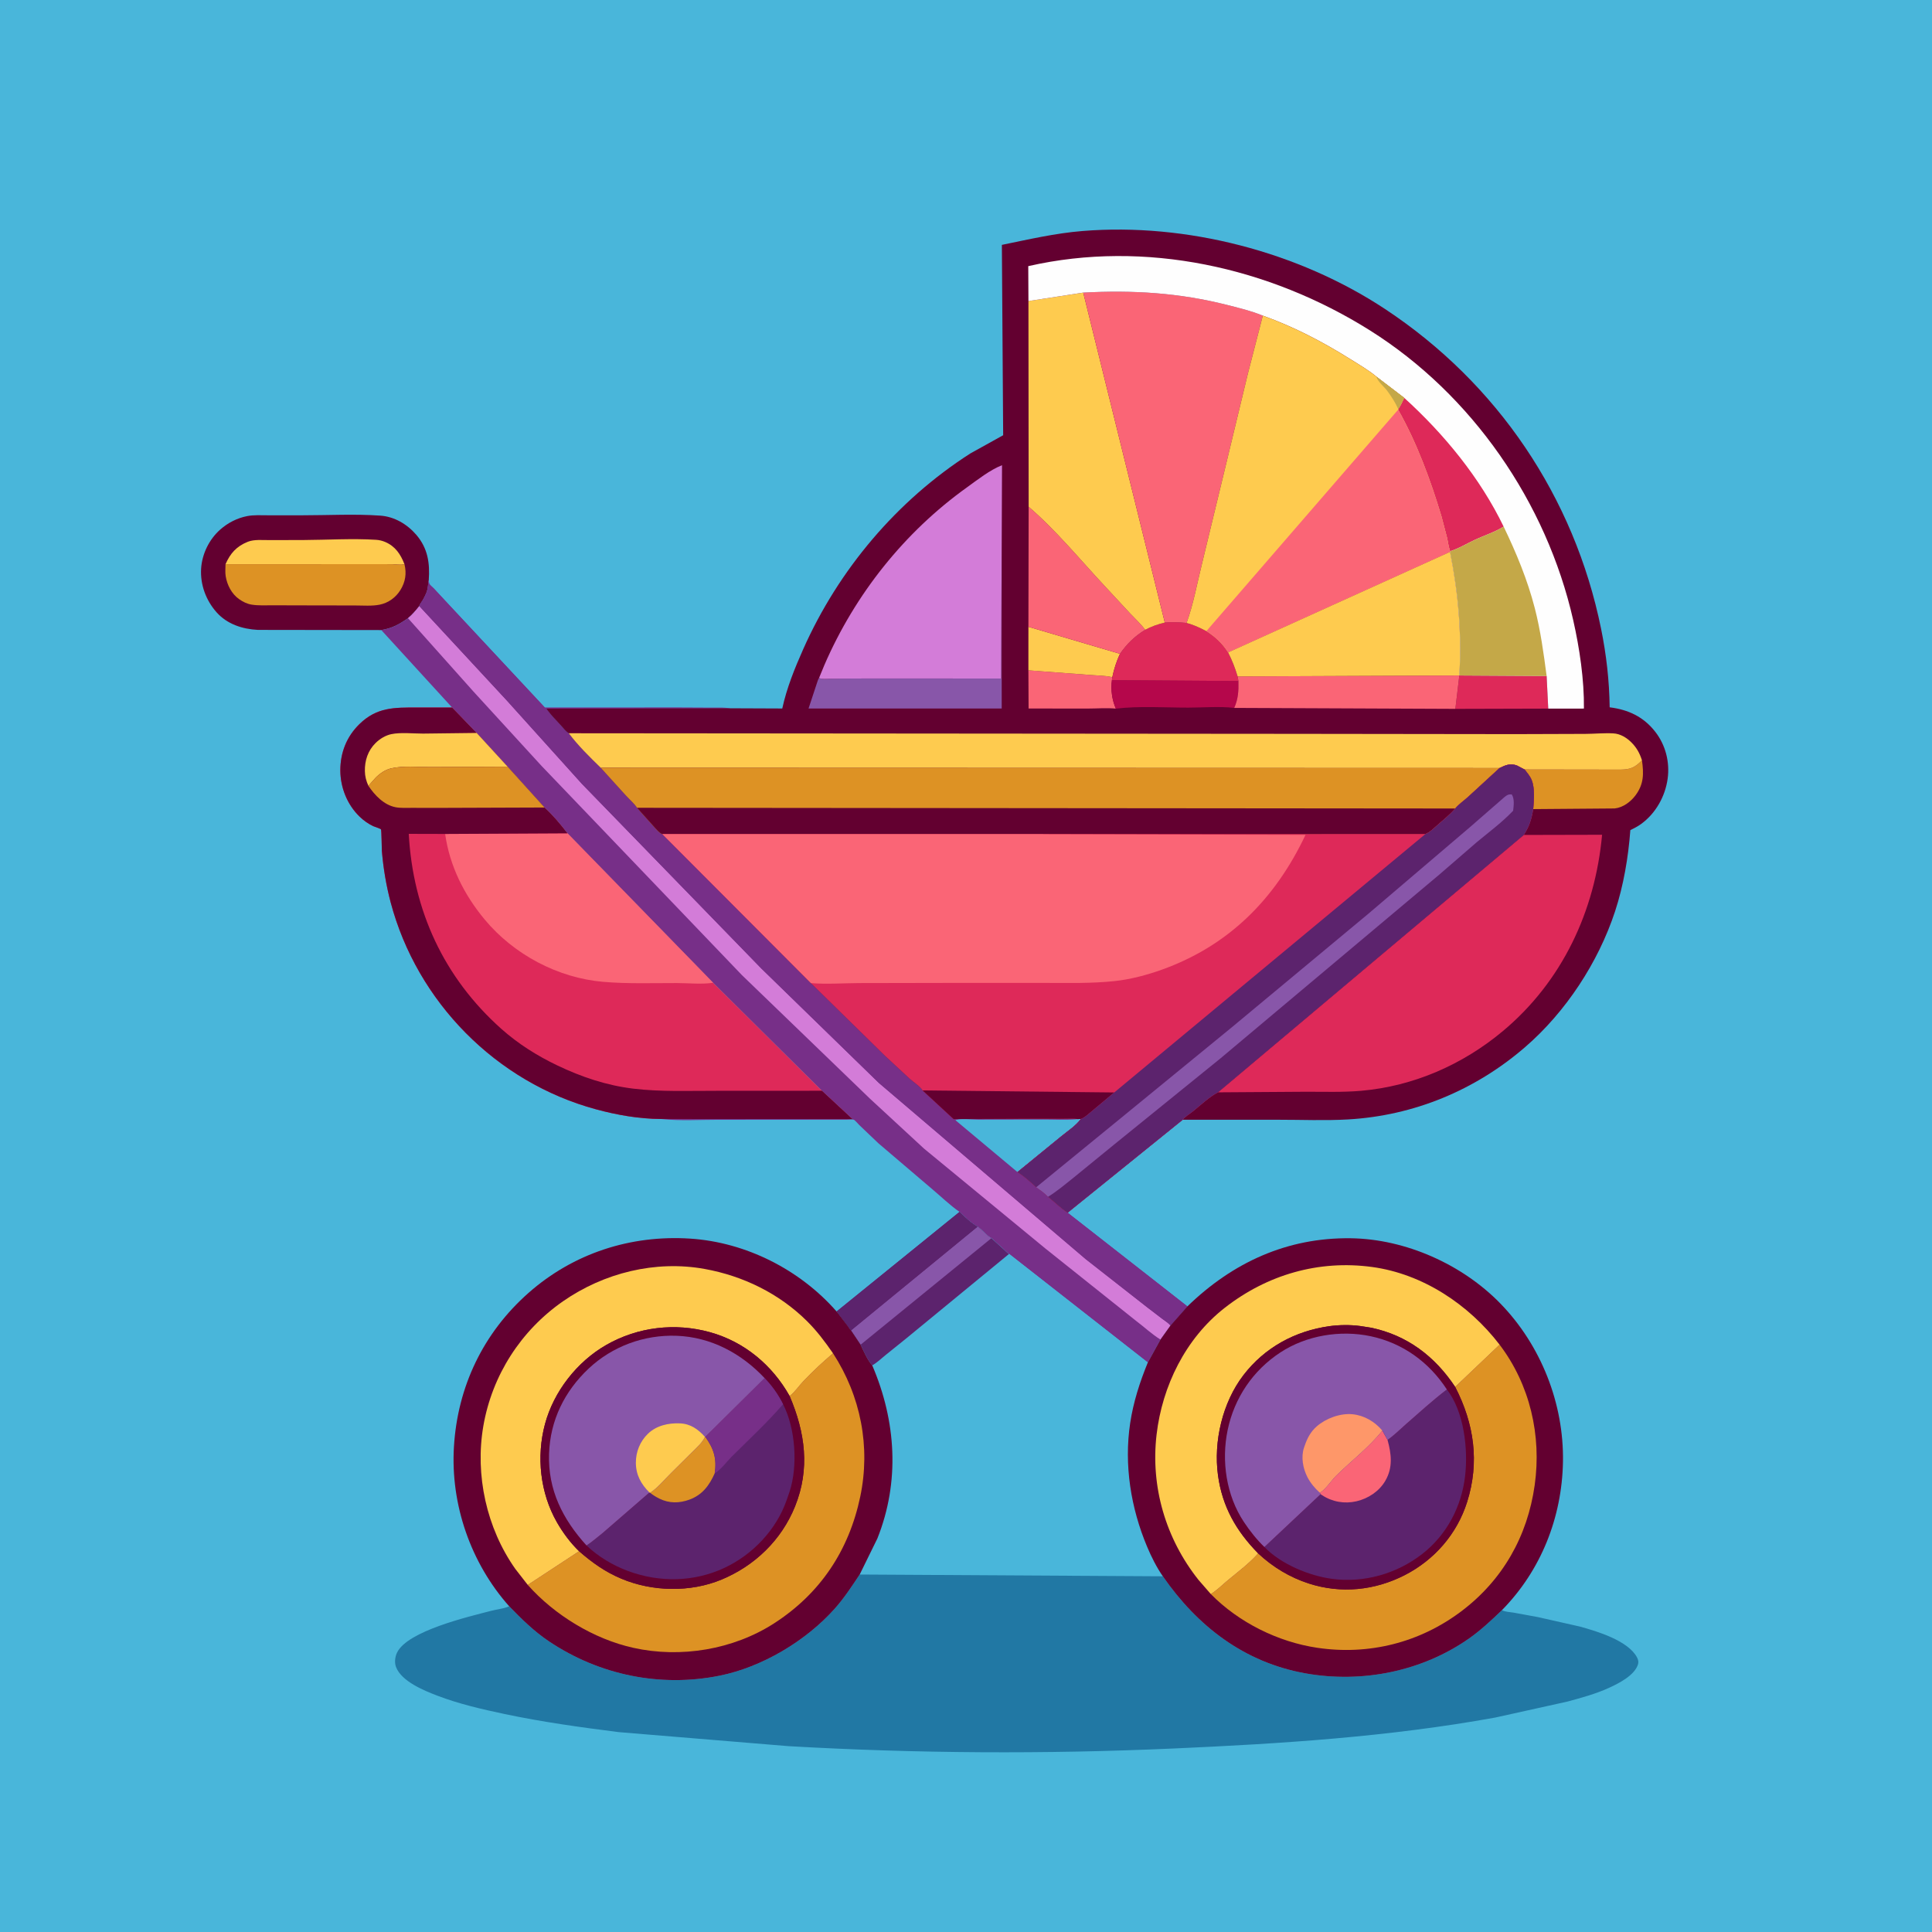 <svg version="1.1" xmlns="http://www.w3.org/2000/svg" style="display: block;" viewBox="0 0 2048 2048" width="1024" height="1024">
<path transform="translate(0,0)" fill="rgb(73,182,218)" d="M -0 -0 L 2048 0 L 2048 2048 L -0 2048 L -0 -0 z"/>
<path transform="translate(0,0)" fill="rgb(99,0,48)" d="M 404.191 667.899 L 273.327 667.714 C 256.889 666.868 240.69 661.626 229.5 648.979 C 218.318 636.341 212.171 619.75 213.195 602.82 C 214.137 587.233 221.733 571.707 233.438 561.378 C 241.568 554.203 251.326 549.183 262.002 547.087 C 269.04 545.706 276.882 546.218 284.052 546.223 L 320.532 546.228 C 347.739 546.237 376.1 544.662 403.172 546.593 C 418.156 547.662 431.633 555.674 441.263 566.896 C 453.582 581.25 455.799 596.971 454.499 615.207 L 454.211 616.564 C 453.931 618.041 453.849 619.195 453.755 620.657 C 453.385 626.427 450.873 631.522 447.989 636.433 C 446.966 638.177 444.901 640.645 444.498 642.477 C 440.725 647.122 437.153 651.511 432.505 655.325 C 422.901 661.969 415.944 665.94 404.191 667.899 z"/>
<path transform="translate(0,0)" fill="rgb(254,203,79)" d="M 239.046 598.097 C 244.132 586.561 250.655 579.111 262.722 574.288 C 269.378 571.628 278.355 572.56 285.426 572.53 L 321.748 572.448 C 347.052 572.311 373.347 570.626 398.549 572.2 C 401.818 572.404 405.113 573.158 408.131 574.432 C 419.04 579.038 424.623 587.5 428.753 598.083 C 424.234 599.221 419.75 598.112 415.146 598.049 L 386.829 598.018 L 239.046 598.097 z"/>
<path transform="translate(0,0)" fill="rgb(221,146,36)" d="M 428.753 598.083 C 431.14 607.953 429.816 616.773 424.457 625.453 C 419.562 633.384 411.684 639.118 402.5 640.97 C 394.213 642.641 384.79 641.82 376.333 641.822 L 327.873 641.74 L 289.11 641.643 C 281.845 641.612 274.071 642.098 266.903 640.956 C 261.851 640.151 257.664 638.049 253.5 635.143 C 245.584 629.621 240.71 620.12 239.218 610.682 C 238.568 606.567 239.033 602.244 239.046 598.097 L 386.829 598.018 L 415.146 598.049 C 419.75 598.112 424.234 599.221 428.753 598.083 z"/>
<path transform="translate(0,0)" fill="rgb(119,47,136)" d="M 444.498 642.477 C 444.901 640.645 446.966 638.177 447.989 636.433 C 450.873 631.522 453.385 626.427 453.755 620.657 C 453.849 619.195 453.931 618.041 454.211 616.564 L 454.499 615.207 C 454.71 616.453 454.589 617.804 455.132 618.945 C 455.73 620.2 458.754 622.637 459.82 623.746 L 471.789 636.627 L 577.653 750.135 L 719.517 750.071 L 755.632 750.246 C 761.651 750.326 768.305 749.903 774.242 750.805 L 579.205 751.206 C 583.567 757.592 589.259 763.207 594.489 768.894 C 596.994 771.617 599.761 775.433 602.93 777.273 C 612.419 790.017 625.393 802.824 636.82 813.865 L 663.565 843.363 C 667.113 847.259 672.552 851.886 675.28 856.294 L 693.878 877.048 C 696.17 879.441 698.93 883.017 702.081 884.171 L 859.625 1042.16 L 938.114 1119.17 L 964.415 1143.56 C 968.102 1146.83 975.716 1151.88 977.982 1155.89 L 1010.83 1186.25 L 1101.72 1185.86 L 1128.09 1185.85 C 1132.74 1185.85 1137.85 1185.42 1142.42 1186.28 L 1145.76 1186.14 C 1140.73 1193.25 1131.29 1199.33 1124.51 1204.95 L 1078.57 1242.46 C 1085.86 1247.11 1092.06 1252.73 1098.4 1258.56 C 1102.88 1261.7 1107.19 1264.65 1110.94 1268.67 C 1117.73 1274.06 1124.49 1280.9 1131.73 1285.51 L 1258.69 1384.82 L 1240.77 1405.13 L 1230.17 1419.98 L 1216.73 1444.34 L 1069.66 1329.18 C 1067.88 1328.41 1065.53 1325.7 1063.97 1324.31 L 1050.91 1312.54 C 1045.77 1309.78 1041.38 1303.71 1036.2 1300.35 C 1028.96 1296.17 1023.05 1290.5 1017.15 1284.66 C 1006.94 1277.57 997.373 1268.23 987.814 1260.22 L 931.113 1211.9 L 911.021 1192.73 C 909.867 1191.62 906.343 1187.4 905.016 1186.93 C 903.639 1186.44 899.639 1186.95 897.924 1186.95 L 875.015 1186.97 L 761.381 1187 C 741.856 1186.99 721.356 1188.3 701.983 1186.3 L 700.762 1186.16 L 903.67 1186.25 L 871.328 1156.24 L 755.945 1041.78 L 601.567 883.344 C 594.094 873.747 586.219 864.191 577.204 855.997 L 538.099 812.716 L 505.28 776.946 L 479.27 750.023 L 404.191 667.899 C 415.944 665.94 422.901 661.969 432.505 655.325 C 437.153 651.511 440.725 647.122 444.498 642.477 z"/>
<path transform="translate(0,0)" fill="rgb(211,124,216)" d="M 444.498 642.477 L 537.368 742.687 L 616.914 831.005 L 806.981 1026.6 L 931.576 1147.92 L 1150.97 1334.8 L 1216.44 1386.09 L 1232.28 1398.22 C 1235.08 1400.32 1238.59 1402.38 1240.77 1405.13 L 1230.17 1419.98 C 1221.16 1414.47 1212.77 1406.54 1204.24 1400.14 L 1108.17 1323.5 L 979.5 1217.57 L 922.191 1164.63 L 786.5 1033.69 L 574.037 811.868 L 501.882 733.061 L 432.505 655.325 C 437.153 651.511 440.725 647.122 444.498 642.477 z"/>
<path transform="translate(0,0)" fill="rgb(119,47,136)" d="M 444.498 642.477 C 444.901 640.645 446.966 638.177 447.989 636.433 C 450.873 631.522 453.385 626.427 453.755 620.657 C 453.849 619.195 453.931 618.041 454.211 616.564 L 454.499 615.207 C 454.71 616.453 454.589 617.804 455.132 618.945 C 455.73 620.2 458.754 622.637 459.82 623.746 L 471.789 636.627 L 577.653 750.135 L 719.517 750.071 L 755.632 750.246 C 761.651 750.326 768.305 749.903 774.242 750.805 L 579.205 751.206 C 583.567 757.592 589.259 763.207 594.489 768.894 C 596.994 771.617 599.761 775.433 602.93 777.273 C 612.419 790.017 625.393 802.824 636.82 813.865 L 663.565 843.363 C 667.113 847.259 672.552 851.886 675.28 856.294 L 693.878 877.048 C 696.17 879.441 698.93 883.017 702.081 884.171 L 859.625 1042.16 L 938.114 1119.17 L 964.415 1143.56 C 968.102 1146.83 975.716 1151.88 977.982 1155.89 L 1010.83 1186.25 L 1101.72 1185.86 L 1128.09 1185.85 C 1132.74 1185.85 1137.85 1185.42 1142.42 1186.28 L 1145.76 1186.14 C 1140.73 1193.25 1131.29 1199.33 1124.51 1204.95 L 1078.57 1242.46 C 1085.86 1247.11 1092.06 1252.73 1098.4 1258.56 C 1102.88 1261.7 1107.19 1264.65 1110.94 1268.67 C 1117.73 1274.06 1124.49 1280.9 1131.73 1285.51 L 1258.69 1384.82 L 1240.77 1405.13 C 1238.59 1402.38 1235.08 1400.32 1232.28 1398.22 L 1216.44 1386.09 L 1150.97 1334.8 L 931.576 1147.92 L 806.981 1026.6 L 616.914 831.005 L 537.368 742.687 L 444.498 642.477 z"/>
<path transform="translate(0,0)" fill="rgb(73,182,218)" d="M 1145.76 1186.14 C 1140.73 1193.25 1131.29 1199.33 1124.51 1204.95 L 1078.57 1242.46 L 1012.77 1187.43 C 1017.4 1185.36 1030.88 1186.87 1036.69 1186.84 L 1106.02 1186.72 C 1117.31 1186.7 1129.16 1187.41 1140.39 1186.47 L 1142.42 1186.28 L 1145.76 1186.14 z"/>
<path transform="translate(0,0)" fill="rgb(73,182,218)" d="M 1017.15 1284.66 C 1023.05 1290.5 1028.96 1296.17 1036.2 1300.35 C 1041.38 1303.71 1045.77 1309.78 1050.91 1312.54 L 1063.97 1324.31 C 1065.53 1325.7 1067.88 1328.41 1069.66 1329.18 L 1216.73 1444.34 C 1208.23 1465.01 1201.37 1486.35 1198.04 1508.5 C 1191.36 1552.87 1198.72 1598.57 1216.04 1639.71 C 1220.56 1650.45 1226.02 1661.36 1232.66 1670.94 L 911.302 1669.06 L 930.016 1630.95 C 954.144 1570.62 949.931 1506.33 924.61 1447.35 C 919.708 1442 915.39 1432.05 912.289 1425.45 L 902.144 1410.26 C 901.398 1409.95 899.074 1406.17 898.43 1405.27 L 886.835 1390.24 L 1017.15 1284.66 z"/>
<path transform="translate(0,0)" fill="rgb(92,35,109)" d="M 1017.15 1284.66 C 1023.05 1290.5 1028.96 1296.17 1036.2 1300.35 C 1041.38 1303.71 1045.77 1309.78 1050.91 1312.54 L 1063.97 1324.31 C 1065.53 1325.7 1067.88 1328.41 1069.66 1329.18 L 960.896 1418.58 L 938.557 1436.57 C 934.106 1440.2 929.602 1444.52 924.61 1447.35 C 919.708 1442 915.39 1432.05 912.289 1425.45 L 902.144 1410.26 C 901.398 1409.95 899.074 1406.17 898.43 1405.27 L 886.835 1390.24 L 1017.15 1284.66 z"/>
<path transform="translate(0,0)" fill="rgb(136,86,169)" d="M 1036.2 1300.35 C 1041.38 1303.71 1045.77 1309.78 1050.91 1312.54 L 912.289 1425.45 L 902.144 1410.26 L 1036.2 1300.35 z"/>
<path transform="translate(0,0)" fill="rgb(92,35,109)" d="M 1017.15 1284.66 C 1023.05 1290.5 1028.96 1296.17 1036.2 1300.35 L 902.144 1410.26 C 901.398 1409.95 899.074 1406.17 898.43 1405.27 L 886.835 1390.24 L 1017.15 1284.66 z"/>
<path transform="translate(0,0)" fill="rgb(222,41,89)" d="M 479.27 750.023 L 505.28 776.946 L 538.099 812.716 L 577.204 855.997 C 586.219 864.191 594.094 873.747 601.567 883.344 L 755.945 1041.78 L 871.328 1156.24 L 903.67 1186.25 L 700.762 1186.16 C 677.428 1186.06 654.143 1181.97 631.68 1175.88 C 526.116 1147.25 442.075 1062.15 414.096 956.449 C 409.36 938.56 406.322 920.263 404.791 901.826 C 404.583 899.323 404.518 879.973 403.827 879.114 C 403.235 878.378 396.803 876.333 395.5 875.708 C 390.242 873.186 385.448 869.772 381.259 865.729 C 368.085 853.014 360.842 834.928 360.783 816.759 C 360.722 797.872 367.398 780.872 381.01 767.585 C 399.469 749.569 418.072 749.954 442 750.013 L 479.27 750.023 z"/>
<path transform="translate(0,0)" fill="rgb(250,101,118)" d="M 601.567 883.344 L 755.945 1041.78 C 743.96 1043.61 729.692 1042.12 717.492 1042.09 C 691.552 1042.05 665.177 1043 639.33 1040.78 C 591.3 1036.65 544.654 1011.82 513.811 974.758 C 492.011 948.565 476.633 918 471.871 884.019 L 601.567 883.344 z"/>
<path transform="translate(0,0)" fill="rgb(99,0,48)" d="M 479.27 750.023 L 505.28 776.946 L 538.099 812.716 L 577.204 855.997 C 586.219 864.191 594.094 873.747 601.567 883.344 L 471.871 884.019 L 433.303 883.92 C 437.714 964.991 470.488 1036.31 531.444 1090.64 C 549.257 1106.51 569.383 1119.18 590.881 1129.44 C 616.484 1141.66 642.737 1150.51 671 1153.97 C 700.582 1157.59 731.303 1156.21 761.082 1156.29 L 871.328 1156.24 L 903.67 1186.25 L 700.762 1186.16 C 677.428 1186.06 654.143 1181.97 631.68 1175.88 C 526.116 1147.25 442.075 1062.15 414.096 956.449 C 409.36 938.56 406.322 920.263 404.791 901.826 C 404.583 899.323 404.518 879.973 403.827 879.114 C 403.235 878.378 396.803 876.333 395.5 875.708 C 390.242 873.186 385.448 869.772 381.259 865.729 C 368.085 853.014 360.842 834.928 360.783 816.759 C 360.722 797.872 367.398 780.872 381.01 767.585 C 399.469 749.569 418.072 749.954 442 750.013 L 479.27 750.023 z"/>
<path transform="translate(0,0)" fill="rgb(254,203,79)" d="M 505.28 776.946 L 538.099 812.716 L 456.575 813.111 C 443.558 813.169 427.043 811.542 414.5 814.51 C 408.401 815.953 402.692 819.898 398.293 824.292 L 390.537 833.028 C 388.189 827.941 386.89 823.034 386.785 817.42 C 386.575 806.168 389.994 795.641 398.163 787.603 C 402.639 783.198 408.63 779.516 414.824 778.224 C 424.868 776.13 438.15 777.648 448.503 777.634 L 505.28 776.946 z"/>
<path transform="translate(0,0)" fill="rgb(221,146,36)" d="M 538.099 812.716 L 577.204 855.997 L 466.716 856.395 L 436.363 856.359 C 430.882 856.321 424.513 856.743 419.174 855.67 C 406.869 853.198 397.237 842.963 390.537 833.028 L 398.293 824.292 C 402.692 819.898 408.401 815.953 414.5 814.51 C 427.043 811.542 443.558 813.169 456.575 813.111 L 538.099 812.716 z"/>
<path transform="translate(0,0)" fill="rgb(33,120,164)" d="M 911.302 1669.06 L 1232.66 1670.94 C 1269.49 1724.06 1319.02 1762.23 1383.79 1773.82 C 1443.74 1784.54 1507.5 1771.85 1557.47 1736.7 C 1570 1727.88 1581.11 1717.39 1592.13 1706.81 C 1595.32 1708.66 1600.84 1708.87 1604.48 1709.46 L 1630.27 1714.19 L 1674.67 1724.21 C 1693.02 1729.25 1725.82 1739.07 1735.28 1756.86 C 1736.71 1759.55 1737.17 1762.06 1736.11 1765 C 1732.05 1776.24 1716.23 1784.29 1705.96 1789.02 C 1691.92 1795.5 1676.56 1799.67 1661.68 1803.71 L 1585.13 1820.66 C 1472.35 1841.15 1357.89 1848.43 1243.56 1853.5 C 1107.53 1859.54 971.939 1858.78 836 1851.01 L 656 1836.13 C 615.298 1830.98 574.939 1825.4 534.773 1816.91 C 510.889 1811.87 486.595 1806.25 463.745 1797.54 C 449.494 1792.11 425.62 1782.36 419.8 1767.12 C 418.001 1762.41 418.73 1756.26 420.915 1751.77 C 432.063 1728.84 496.464 1713.84 520.421 1707.59 C 526.276 1706.06 532.764 1705.42 538.39 1703.31 L 539.799 1702.76 C 553.082 1716.43 566.161 1729.36 582.098 1740.02 C 635.372 1775.65 699.887 1788.95 762.855 1776.29 C 807.79 1767.26 854.294 1739.49 884.777 1705.33 C 894.815 1694.08 902.973 1681.57 911.302 1669.06 z"/>
<path transform="translate(0,0)" fill="rgb(99,0,48)" d="M 1258.69 1384.82 C 1306.7 1338.28 1364.37 1311.7 1431.83 1312.6 C 1489.91 1313.37 1550.1 1340.29 1590.45 1381.77 C 1633.5 1426.02 1657.96 1487.98 1656.81 1549.75 C 1655.71 1608.66 1633.53 1664.72 1592.13 1706.81 C 1581.11 1717.39 1570 1727.88 1557.47 1736.7 C 1507.5 1771.85 1443.74 1784.54 1383.79 1773.82 C 1319.02 1762.23 1269.49 1724.06 1232.66 1670.94 C 1226.02 1661.36 1220.56 1650.45 1216.04 1639.71 C 1198.72 1598.57 1191.36 1552.87 1198.04 1508.5 C 1201.37 1486.35 1208.23 1465.01 1216.73 1444.34 L 1230.17 1419.98 L 1240.77 1405.13 L 1258.69 1384.82 z"/>
<path transform="translate(0,0)" fill="rgb(221,146,36)" d="M 1589.64 1425.43 C 1621.91 1467.95 1634.22 1521.73 1626.84 1574.28 C 1619.23 1628.54 1592.89 1675.02 1549 1708.08 C 1504.89 1741.32 1451.08 1754.83 1396.47 1746.74 C 1354.78 1740.57 1313.14 1719.89 1283.51 1689.77 C 1290 1685.82 1296.06 1679.66 1301.93 1674.81 C 1312.72 1665.9 1324.41 1657.15 1333.71 1646.67 C 1349.09 1661.1 1367.28 1672.1 1387.37 1678.58 C 1421.58 1689.62 1457.21 1686 1489.03 1669.72 C 1520.57 1653.58 1544.52 1626.05 1555.22 1592.14 C 1568.57 1549.86 1562.62 1509.02 1542.55 1470.2 L 1589.64 1425.43 z"/>
<path transform="translate(0,0)" fill="rgb(254,203,79)" d="M 1283.51 1689.77 L 1270.49 1674.8 C 1235.73 1631.08 1219.56 1576.21 1226.01 1520.81 C 1232.01 1469.24 1256.72 1418.85 1298.15 1386.44 C 1343.15 1351.24 1397.82 1335.36 1454.5 1343.06 C 1508.2 1350.35 1557.05 1382.9 1589.64 1425.43 L 1542.55 1470.2 C 1521.1 1437.84 1491.61 1415.3 1453.12 1407.38 L 1441.75 1405.62 C 1431.41 1404.22 1419.3 1404.37 1409 1405.83 C 1372.78 1410.95 1340.59 1428.36 1318.08 1457.73 C 1295.89 1486.67 1286.25 1527.94 1291.12 1563.83 C 1295.65 1597.13 1310.4 1622.94 1333.71 1646.67 C 1324.41 1657.15 1312.72 1665.9 1301.93 1674.81 C 1296.06 1679.66 1290 1685.82 1283.51 1689.77 z"/>
<path transform="translate(0,0)" fill="rgb(99,0,48)" d="M 1333.71 1646.67 C 1310.4 1622.94 1295.65 1597.13 1291.12 1563.83 C 1286.25 1527.94 1295.89 1486.67 1318.08 1457.73 C 1340.59 1428.36 1372.78 1410.95 1409 1405.83 C 1419.3 1404.37 1431.41 1404.22 1441.75 1405.62 L 1453.12 1407.38 C 1491.61 1415.3 1521.1 1437.84 1542.55 1470.2 C 1562.62 1509.02 1568.57 1549.86 1555.22 1592.14 C 1544.52 1626.05 1520.57 1653.58 1489.03 1669.72 C 1457.21 1686 1421.58 1689.62 1387.37 1678.58 C 1367.28 1672.1 1349.09 1661.1 1333.71 1646.67 z"/>
<path transform="translate(0,0)" fill="rgb(92,35,109)" d="M 1533.74 1472.9 C 1551.93 1496.18 1556.45 1536.14 1553.04 1564.85 C 1549.19 1597.32 1533.59 1627.07 1507.54 1647.34 C 1480.71 1668.22 1445.94 1678.15 1412.18 1673.67 C 1387.59 1670.41 1357.77 1658.01 1340.32 1639.9 L 1399.91 1583.89 L 1399.02 1582.29 C 1404.31 1579.82 1411.55 1569.04 1416.16 1564.47 C 1432.35 1548.45 1451.1 1534.34 1465.3 1516.45 L 1470.85 1526.37 C 1477.8 1521.54 1483.91 1515.35 1490.27 1509.78 C 1504.5 1497.32 1518.72 1484.38 1533.74 1472.9 z"/>
<path transform="translate(0,0)" fill="rgb(250,101,118)" d="M 1399.02 1582.29 C 1404.31 1579.82 1411.55 1569.04 1416.16 1564.47 C 1432.35 1548.45 1451.1 1534.34 1465.3 1516.45 L 1470.85 1526.37 C 1474.95 1541.38 1476.7 1555.59 1468.5 1569.7 C 1462.01 1580.86 1450.41 1588.49 1438.01 1591.4 C 1425.51 1594.34 1412.28 1592.12 1401.55 1585.01 L 1399.91 1583.89 L 1399.02 1582.29 z"/>
<path transform="translate(0,0)" fill="rgb(136,86,169)" d="M 1340.32 1639.9 C 1332.11 1631.99 1324.85 1622.79 1318.55 1613.3 C 1299.86 1585.16 1294.55 1548.67 1301.35 1515.91 C 1308.44 1481.83 1328.22 1452.64 1357.28 1433.62 C 1384.88 1415.54 1420.84 1409.65 1452.94 1416.45 C 1486.96 1423.65 1514.85 1443.91 1533.74 1472.9 C 1518.72 1484.38 1504.5 1497.32 1490.27 1509.78 C 1483.91 1515.35 1477.8 1521.54 1470.85 1526.37 L 1465.3 1516.45 C 1451.1 1534.34 1432.35 1548.45 1416.16 1564.47 C 1411.55 1569.04 1404.31 1579.82 1399.02 1582.29 L 1399.91 1583.89 L 1340.32 1639.9 z"/>
<path transform="translate(0,0)" fill="rgb(254,151,105)" d="M 1399.02 1582.29 C 1393.87 1577.77 1388.93 1571.75 1385.82 1565.63 C 1381.15 1556.45 1378.94 1544.42 1382.34 1534.48 L 1382.87 1533 C 1385.59 1524.86 1389.23 1517.75 1395.81 1512.01 C 1405.53 1503.52 1420.72 1497.88 1433.71 1499.16 C 1446.26 1500.39 1457.27 1506.99 1465.3 1516.45 C 1451.1 1534.34 1432.35 1548.45 1416.16 1564.47 C 1411.55 1569.04 1404.31 1579.82 1399.02 1582.29 z"/>
<path transform="translate(0,0)" fill="rgb(99,0,48)" d="M 539.799 1702.76 C 498.95 1656.88 477.434 1594.7 481.199 1533.42 C 485.11 1469.74 512.279 1412.91 560.186 1370.59 C 607.816 1328.52 668.531 1308.89 731.59 1312.98 C 790.693 1316.8 848.033 1345.91 886.835 1390.24 L 898.43 1405.27 C 899.074 1406.17 901.398 1409.95 902.144 1410.26 L 912.289 1425.45 C 915.39 1432.05 919.708 1442 924.61 1447.35 C 949.931 1506.33 954.144 1570.62 930.016 1630.95 L 911.302 1669.06 C 902.973 1681.57 894.815 1694.08 884.777 1705.33 C 854.294 1739.49 807.79 1767.26 762.855 1776.29 C 699.887 1788.95 635.372 1775.65 582.098 1740.02 C 566.161 1729.36 553.082 1716.43 539.799 1702.76 z"/>
<path transform="translate(0,0)" fill="rgb(221,146,36)" d="M 883.047 1434.58 C 912.425 1479.8 923.031 1533.74 911.863 1586.7 C 899.871 1643.56 869.552 1689.24 820.504 1720.85 C 777.244 1748.72 721.536 1757.91 671.362 1746.77 C 629.52 1737.49 587.834 1712.05 559.442 1680.08 L 613.859 1644.37 C 627.875 1656.57 641.49 1666.27 658.687 1673.5 C 691.586 1687.33 731.798 1688.16 764.84 1674.44 C 800.08 1659.81 828.363 1632.54 842.739 1596.94 C 858.88 1556.98 853.534 1518.51 837.042 1479.85 C 842.575 1475.74 847.055 1468.84 851.928 1463.78 C 861.821 1453.49 872.136 1443.79 883.047 1434.58 z"/>
<path transform="translate(0,0)" fill="rgb(254,203,79)" d="M 559.442 1680.08 L 546.249 1663.11 C 515.768 1619.91 503.362 1563.58 512.369 1511.58 C 521.679 1457.83 552.157 1410.47 596.817 1379.41 C 640.094 1349.31 694.798 1335.67 746.995 1345.15 C 787.814 1352.56 825.886 1371.13 855.5 1400.49 C 866.068 1410.97 874.581 1422.37 883.047 1434.58 C 872.136 1443.79 861.821 1453.49 851.928 1463.78 C 847.055 1468.84 842.575 1475.74 837.042 1479.85 C 818.679 1447.14 789.204 1422.42 752.818 1412.25 C 715.781 1401.9 676.153 1406.56 642.711 1425.67 C 611.67 1443.42 586.958 1475.08 577.7 1509.59 C 568.46 1544.04 572.556 1582.57 590.366 1613.69 C 596.69 1624.74 604.678 1635.54 613.859 1644.37 L 559.442 1680.08 z"/>
<path transform="translate(0,0)" fill="rgb(99,0,48)" d="M 613.859 1644.37 C 604.678 1635.54 596.69 1624.74 590.366 1613.69 C 572.556 1582.57 568.46 1544.04 577.7 1509.59 C 586.958 1475.08 611.67 1443.42 642.711 1425.67 C 676.153 1406.56 715.781 1401.9 752.818 1412.25 C 789.204 1422.42 818.679 1447.14 837.042 1479.85 C 853.534 1518.51 858.88 1556.98 842.739 1596.94 C 828.363 1632.54 800.08 1659.81 764.84 1674.44 C 731.798 1688.16 691.586 1687.33 658.687 1673.5 C 641.49 1666.27 627.875 1656.57 613.859 1644.37 z"/>
<path transform="translate(0,0)" fill="rgb(92,35,109)" d="M 810.514 1460.85 C 818.444 1469.09 824.983 1478.29 830.087 1488.54 C 843.326 1514.35 845.923 1553.83 836.973 1581.27 L 833.809 1590.38 C 822.862 1621.69 797.838 1647.99 768 1661.97 C 735.652 1677.13 699.282 1677.7 665.85 1665.37 C 649.685 1659.41 634.234 1650.15 621.721 1638.27 C 627.805 1634.35 633.364 1629.35 639.062 1624.89 L 688.415 1582.11 L 689.122 1582.39 C 697.181 1577.15 704.577 1568.06 711.453 1561.28 L 734.693 1538.24 C 739.217 1533.67 744.651 1529.01 747.228 1523.07 L 747.606 1523.1 L 810.514 1460.85 z"/>
<path transform="translate(0,0)" fill="rgb(221,146,36)" d="M 747.228 1523.07 L 747.606 1523.1 C 756.717 1535.6 759.991 1546.41 757.625 1561.76 C 751.969 1574.53 744.525 1584.64 730.904 1589.64 C 720.182 1593.57 709.502 1593.76 699.088 1588.67 C 695.514 1586.92 692.224 1584.88 689.122 1582.39 C 697.181 1577.15 704.577 1568.06 711.453 1561.28 L 734.693 1538.24 C 739.217 1533.67 744.651 1529.01 747.228 1523.07 z"/>
<path transform="translate(0,0)" fill="rgb(119,47,136)" d="M 810.514 1460.85 C 818.444 1469.09 824.983 1478.29 830.087 1488.54 C 813.066 1508.18 793.803 1526.03 775.399 1544.36 C 770.225 1549.51 763.894 1558.34 757.625 1561.76 C 759.991 1546.41 756.717 1535.6 747.606 1523.1 L 810.514 1460.85 z"/>
<path transform="translate(0,0)" fill="rgb(136,86,169)" d="M 621.721 1638.27 C 596.54 1610.46 580.703 1579.37 582.011 1541 C 583.218 1505.6 598.429 1474.74 624.105 1450.63 C 649.126 1427.14 682.768 1414.77 717 1415.97 C 753.598 1417.26 785.857 1434.6 810.514 1460.85 L 747.606 1523.1 L 747.228 1523.07 C 744.651 1529.01 739.217 1533.67 734.693 1538.24 L 711.453 1561.28 C 704.577 1568.06 697.181 1577.15 689.122 1582.39 L 688.415 1582.11 L 639.062 1624.89 C 633.364 1629.35 627.805 1634.35 621.721 1638.27 z"/>
<path transform="translate(0,0)" fill="rgb(254,203,79)" d="M 688.415 1582.11 C 679.574 1573.23 674.104 1563.54 674.04 1550.59 C 673.983 1539.03 678.501 1527.89 686.845 1519.83 C 695.901 1511.09 708.696 1508.29 720.887 1508.84 C 732.073 1509.34 740.017 1515.08 747.228 1523.07 C 744.651 1529.01 739.217 1533.67 734.693 1538.24 L 711.453 1561.28 C 704.577 1568.06 697.181 1577.15 689.122 1582.39 L 688.415 1582.11 z"/>
<path transform="translate(0,0)" fill="rgb(99,0,48)" d="M 774.242 750.805 L 829.239 751.032 C 833.976 729.244 842.404 708.484 851.434 688.165 C 888.898 603.864 950.887 530.409 1028.72 480.61 L 1063.4 461.357 L 1062.03 259.581 C 1090.54 253.75 1118.55 247.218 1147.65 244.868 C 1257.54 235.996 1376.34 266.846 1468.28 327.618 C 1587.09 406.146 1668.78 526.666 1697.2 666.452 C 1702.82 694.099 1705.95 721.585 1706.31 749.784 C 1726.1 752.259 1742.27 759.756 1754.76 775.874 C 1765.64 789.928 1770.18 807.896 1767.77 825.473 C 1765.21 844.164 1755.22 862.008 1739.92 873.261 C 1736.3 875.924 1732.29 878.013 1728.23 879.923 C 1726.14 908.437 1720.99 938.814 1712.06 965.994 C 1694.23 1020.27 1659.69 1072.92 1616.35 1110.27 C 1563.44 1155.86 1498.63 1182.64 1428.97 1186.65 C 1404.53 1188.05 1379.56 1186.95 1355.06 1186.98 L 1253.68 1186.99 L 1131.73 1285.51 C 1124.49 1280.9 1117.73 1274.06 1110.94 1268.67 C 1107.19 1264.65 1102.88 1261.7 1098.4 1258.56 C 1092.06 1252.73 1085.86 1247.11 1078.57 1242.46 L 1124.51 1204.95 C 1131.29 1199.33 1140.73 1193.25 1145.76 1186.14 L 1142.42 1186.28 C 1137.85 1185.42 1132.74 1185.85 1128.09 1185.85 L 1101.72 1185.86 L 1010.83 1186.25 L 977.982 1155.89 C 975.716 1151.88 968.102 1146.83 964.415 1143.56 L 938.114 1119.17 L 859.625 1042.16 L 702.081 884.171 C 698.93 883.017 696.17 879.441 693.878 877.048 L 675.28 856.294 C 672.552 851.886 667.113 847.259 663.565 843.363 L 636.82 813.865 C 625.393 802.824 612.419 790.017 602.93 777.273 C 599.761 775.433 596.994 771.617 594.489 768.894 C 589.259 763.207 583.567 757.592 579.205 751.206 L 774.242 750.805 z"/>
<path transform="translate(0,0)" fill="rgb(250,101,118)" d="M 1090.14 710.592 L 1154.53 715.398 C 1162.39 716.116 1171.47 715.986 1179.08 717.878 L 1178.7 720.98 C 1177.36 731.211 1178.77 741.712 1182.85 751.184 C 1173.22 750.217 1162.57 751.113 1152.85 751.104 L 1090.35 751.047 L 1090.14 710.592 z"/>
<path transform="translate(0,0)" fill="rgb(222,41,89)" d="M 1546.95 716.034 L 1639.48 716.595 L 1641.2 751.159 L 1542.74 751.427 L 1546.95 716.034 z"/>
<path transform="translate(0,0)" fill="rgb(254,203,79)" d="M 1090.16 664.416 L 1187.2 693.066 C 1183.45 701.192 1180.93 709.13 1179.08 717.878 C 1171.47 715.986 1162.39 716.116 1154.53 715.398 L 1090.14 710.592 L 1090.16 664.416 z"/>
<path transform="translate(0,0)" fill="rgb(181,7,75)" d="M 1178.7 720.98 L 1312.76 721.927 C 1313.04 732.102 1312.58 740.921 1308.3 750.417 C 1292.83 748.581 1275.6 750.093 1259.86 750.107 C 1234.61 750.129 1207.89 748.234 1182.85 751.184 C 1178.77 741.712 1177.36 731.211 1178.7 720.98 z"/>
<path transform="translate(0,0)" fill="rgb(221,146,36)" d="M 1740.54 805.969 C 1742.53 820.088 1742.61 831.204 1733.67 843.14 C 1728.49 850.046 1720.41 856.054 1711.59 856.999 L 1625.28 857.686 C 1626.01 848.263 1627.19 835.568 1623.57 826.735 C 1621.92 822.699 1618.81 819.072 1616.13 815.669 L 1718 815.821 C 1728.75 815.683 1733.2 813.407 1740.54 805.969 z"/>
<path transform="translate(0,0)" fill="rgb(222,41,89)" d="M 1234.74 659.937 C 1242.64 659.216 1249.93 659.565 1257.81 660.356 C 1265.37 662.336 1271.89 665.435 1278.77 669.06 C 1288.42 675.157 1295.62 681.921 1301.8 691.562 C 1306.11 699.967 1309.23 708.02 1311.94 717.062 L 1312.76 721.927 L 1178.7 720.98 L 1179.08 717.878 C 1180.93 709.13 1183.45 701.192 1187.2 693.066 C 1194.34 682.711 1203.13 674.079 1213.94 667.638 C 1220.47 664.068 1227.53 661.666 1234.74 659.937 z"/>
<path transform="translate(0,0)" fill="rgb(136,86,169)" d="M 1061.83 582.868 L 1061.86 751.035 L 857.085 751.059 L 865.675 725.036 C 866.225 723.572 867.265 719.67 868.234 718.639 C 870.936 720.309 878.067 719.393 881.389 719.377 L 923.067 719.184 L 1061.14 719.256 L 1061.83 582.868 z"/>
<path transform="translate(0,0)" fill="rgb(250,101,118)" d="M 1311.94 717.062 L 1546.95 716.034 L 1542.74 751.427 L 1308.3 750.417 C 1312.58 740.921 1313.04 732.102 1312.76 721.927 L 1311.94 717.062 z"/>
<path transform="translate(0,0)" fill="rgb(250,101,118)" d="M 1090.42 537.167 C 1119.29 561.926 1144.53 592.802 1170.51 620.631 L 1197.85 650.104 C 1203.18 655.791 1209.36 661.356 1213.94 667.638 C 1203.13 674.079 1194.34 682.711 1187.2 693.066 L 1090.16 664.416 L 1090.42 537.167 z"/>
<path transform="translate(0,0)" fill="rgb(254,203,79)" d="M 1537.11 584.972 C 1545.89 628.852 1549.6 671.31 1546.95 716.034 L 1311.94 717.062 C 1309.23 708.02 1306.11 699.967 1301.8 691.562 L 1537.11 584.972 z"/>
<path transform="translate(0,0)" fill="rgb(211,124,216)" d="M 868.234 718.639 L 873.941 704.826 C 906.388 629.973 958.6 564.207 1025.02 516.624 C 1036.37 508.488 1049.18 498.254 1062.18 493.141 L 1061.83 582.868 L 1061.14 719.256 L 923.067 719.184 L 881.389 719.377 C 878.067 719.393 870.936 720.309 868.234 718.639 z"/>
<path transform="translate(0,0)" fill="rgb(254,203,79)" d="M 1090.19 319.137 L 1148.29 310.176 L 1234.74 659.937 C 1227.53 661.666 1220.47 664.068 1213.94 667.638 C 1209.36 661.356 1203.18 655.791 1197.85 650.104 L 1170.51 620.631 C 1144.53 592.802 1119.29 561.926 1090.42 537.167 L 1090.19 319.137 z"/>
<path transform="translate(0,0)" fill="rgb(250,101,118)" d="M 1148.29 310.176 C 1200.81 307.388 1249.87 310.306 1301.01 323.286 C 1313.48 326.45 1326.76 329.66 1338.63 334.587 L 1322.66 396.619 L 1300.62 488.12 L 1273.98 598.3 C 1268.91 618.748 1265.02 640.593 1257.81 660.356 C 1249.93 659.565 1242.64 659.216 1234.74 659.937 L 1148.29 310.176 z"/>
<path transform="translate(0,0)" fill="rgb(254,203,79)" d="M 602.93 777.273 L 1369.77 777.902 L 1606.4 778.199 L 1680.49 777.954 C 1690.32 777.885 1700.55 776.873 1710.32 777.427 C 1717.5 777.834 1724 781.77 1729.05 786.702 C 1734.8 792.324 1738.17 798.393 1740.54 805.969 C 1733.2 813.407 1728.75 815.683 1718 815.821 L 1616.13 815.669 L 1614.93 815.087 L 1608.11 811.5 C 1601.01 808.84 1595.94 811.01 1589.54 814.156 L 636.82 813.865 C 625.393 802.824 612.419 790.017 602.93 777.273 z"/>
<path transform="translate(0,0)" fill="rgb(254,254,254)" d="M 1090.19 319.137 L 1090 282.121 C 1213.86 253.879 1345.46 283.208 1452.02 350.122 C 1560.53 418.263 1639.4 532.664 1667.66 657.359 C 1674.41 687.121 1679.37 720.541 1679.02 751.122 L 1641.2 751.159 L 1639.48 716.595 L 1546.95 716.034 C 1549.6 671.31 1545.89 628.852 1537.11 584.972 L 1537.16 584.313 C 1535.51 579.871 1535.01 575.113 1534 570.5 L 1527.99 547.5 C 1516.47 509.1 1501.83 469.246 1482.03 434.365 L 1482.21 433.708 C 1484.67 429.815 1486.65 425.936 1488.52 421.732 L 1459.18 399.36 C 1450.8 392.362 1440.63 386.475 1431.38 380.677 C 1402.04 362.289 1371.28 346.261 1338.63 334.587 C 1326.76 329.66 1313.48 326.45 1301.01 323.286 C 1249.87 310.306 1200.81 307.388 1148.29 310.176 L 1090.19 319.137 z"/>
<path transform="translate(0,0)" fill="rgb(222,41,89)" d="M 1482.21 433.708 C 1484.67 429.815 1486.65 425.936 1488.52 421.732 C 1530.85 460.114 1568.97 506.615 1593.92 558.226 C 1584.83 563.954 1573.73 567.487 1563.9 572.004 C 1555.58 575.831 1545.87 581.761 1537.16 584.313 C 1535.51 579.871 1535.01 575.113 1534 570.5 L 1527.99 547.5 C 1516.47 509.1 1501.83 469.246 1482.03 434.365 L 1482.21 433.708 z"/>
<path transform="translate(0,0)" fill="rgb(196,168,72)" d="M 1593.92 558.226 C 1607.39 586.2 1619.17 614.546 1626.94 644.683 C 1633.04 668.318 1636.32 692.434 1639.48 716.595 L 1546.95 716.034 C 1549.6 671.31 1545.89 628.852 1537.11 584.972 L 1537.16 584.313 C 1545.87 581.761 1555.58 575.831 1563.9 572.004 C 1573.73 567.487 1584.83 563.954 1593.92 558.226 z"/>
<path transform="translate(0,0)" fill="rgb(222,41,89)" d="M 1615.3 885.083 L 1698.28 884.892 C 1690.9 965.765 1655.96 1040.53 1593 1093.08 C 1550.37 1128.67 1498.28 1151.44 1442.93 1156.28 C 1423.51 1157.99 1403.59 1157.26 1384.1 1157.3 L 1291.13 1157.92 L 1615.3 885.083 z"/>
<path transform="translate(0,0)" fill="rgb(254,203,79)" d="M 1338.63 334.587 C 1371.28 346.261 1402.04 362.289 1431.38 380.677 C 1440.63 386.475 1450.8 392.362 1459.18 399.36 L 1488.52 421.732 C 1486.65 425.936 1484.67 429.815 1482.21 433.708 L 1482.03 434.365 C 1501.83 469.246 1516.47 509.1 1527.99 547.5 L 1534 570.5 C 1535.01 575.113 1535.51 579.871 1537.16 584.313 L 1537.11 584.972 L 1301.8 691.562 C 1295.62 681.921 1288.42 675.157 1278.77 669.06 C 1271.89 665.435 1265.37 662.336 1257.81 660.356 C 1265.02 640.593 1268.91 618.748 1273.98 598.3 L 1300.62 488.12 L 1322.66 396.619 L 1338.63 334.587 z"/>
<path transform="translate(0,0)" fill="rgb(196,168,72)" d="M 1459.18 399.36 L 1488.52 421.732 C 1486.65 425.936 1484.67 429.815 1482.21 433.708 C 1479.11 426.592 1475.05 420.506 1470.49 414.25 C 1467.43 410.043 1460.02 404.205 1459.18 399.36 z"/>
<path transform="translate(0,0)" fill="rgb(250,101,118)" d="M 1482.03 434.365 C 1501.83 469.246 1516.47 509.1 1527.99 547.5 L 1534 570.5 C 1535.01 575.113 1535.51 579.871 1537.16 584.313 L 1537.11 584.972 L 1301.8 691.562 C 1295.62 681.921 1288.42 675.157 1278.77 669.06 L 1482.03 434.365 z"/>
<path transform="translate(0,0)" fill="rgb(221,146,36)" d="M 636.82 813.865 L 1589.54 814.156 L 1555.88 845.071 C 1551.84 848.736 1545.86 852.844 1542.67 857.05 C 1537.02 863.586 1530.28 868.957 1523.79 874.621 C 1519.99 877.934 1515.65 882.378 1510.93 884.15 L 1105.48 884.194 L 702.081 884.171 C 698.93 883.017 696.17 879.441 693.878 877.048 L 675.28 856.294 C 672.552 851.886 667.113 847.259 663.565 843.363 L 636.82 813.865 z"/>
<path transform="translate(0,0)" fill="rgb(99,0,48)" d="M 675.28 856.294 L 1542.67 857.05 C 1537.02 863.586 1530.28 868.957 1523.79 874.621 C 1519.99 877.934 1515.65 882.378 1510.93 884.15 L 1105.48 884.194 L 702.081 884.171 C 698.93 883.017 696.17 879.441 693.878 877.048 L 675.28 856.294 z"/>
<path transform="translate(0,0)" fill="rgb(222,41,89)" d="M 1589.54 814.156 C 1595.94 811.01 1601.01 808.84 1608.11 811.5 L 1614.93 815.087 L 1616.13 815.669 C 1618.81 819.072 1621.92 822.699 1623.57 826.735 C 1627.19 835.568 1626.01 848.263 1625.28 857.686 C 1623.46 868.534 1621.33 875.69 1615.3 885.083 L 1291.13 1157.92 C 1281.75 1162.78 1272.54 1171.71 1264.18 1178.36 C 1260.78 1181.07 1256.35 1183.61 1253.68 1186.99 L 1131.73 1285.51 C 1124.49 1280.9 1117.73 1274.06 1110.94 1268.67 C 1107.19 1264.65 1102.88 1261.7 1098.4 1258.56 C 1092.06 1252.73 1085.86 1247.11 1078.57 1242.46 L 1124.51 1204.95 C 1131.29 1199.33 1140.73 1193.25 1145.76 1186.14 L 1142.42 1186.28 C 1137.85 1185.42 1132.74 1185.85 1128.09 1185.85 L 1101.72 1185.86 L 1010.83 1186.25 L 977.982 1155.89 C 975.716 1151.88 968.102 1146.83 964.415 1143.56 L 938.114 1119.17 L 859.625 1042.16 L 702.081 884.171 L 1105.48 884.194 L 1510.93 884.15 C 1515.65 882.378 1519.99 877.934 1523.79 874.621 C 1530.28 868.957 1537.02 863.586 1542.67 857.05 C 1545.86 852.844 1551.84 848.736 1555.88 845.071 L 1589.54 814.156 z"/>
<path transform="translate(0,0)" fill="rgb(99,0,48)" d="M 977.982 1155.89 L 1181.16 1158.05 L 1157.73 1177.63 C 1154 1180.64 1150.32 1184.47 1145.76 1186.14 L 1142.42 1186.28 C 1137.85 1185.42 1132.74 1185.85 1128.09 1185.85 L 1101.72 1185.86 L 1010.83 1186.25 L 977.982 1155.89 z"/>
<path transform="translate(0,0)" fill="rgb(92,35,109)" d="M 1589.54 814.156 C 1595.94 811.01 1601.01 808.84 1608.11 811.5 L 1614.93 815.087 L 1616.13 815.669 C 1618.81 819.072 1621.92 822.699 1623.57 826.735 C 1627.19 835.568 1626.01 848.263 1625.28 857.686 C 1623.46 868.534 1621.33 875.69 1615.3 885.083 L 1291.13 1157.92 C 1281.75 1162.78 1272.54 1171.71 1264.18 1178.36 C 1260.78 1181.07 1256.35 1183.61 1253.68 1186.99 L 1131.73 1285.51 C 1124.49 1280.9 1117.73 1274.06 1110.94 1268.67 C 1107.19 1264.65 1102.88 1261.7 1098.4 1258.56 C 1092.06 1252.73 1085.86 1247.11 1078.57 1242.46 L 1124.51 1204.95 C 1131.29 1199.33 1140.73 1193.25 1145.76 1186.14 C 1150.32 1184.47 1154 1180.64 1157.73 1177.63 L 1181.16 1158.05 L 1510.93 884.15 C 1515.65 882.378 1519.99 877.934 1523.79 874.621 C 1530.28 868.957 1537.02 863.586 1542.67 857.05 C 1545.86 852.844 1551.84 848.736 1555.88 845.071 L 1589.54 814.156 z"/>
<path transform="translate(0,0)" fill="rgb(136,86,169)" d="M 1098.4 1258.56 L 1184.34 1188.35 L 1306.16 1088.65 L 1450.63 968.5 L 1558.27 876.766 L 1594.98 844.788 C 1597.71 842.629 1598.98 841.869 1602.5 842.103 C 1605.59 846.717 1604.62 854.029 1603.99 859.404 C 1592.32 871.68 1578.61 881.833 1565.59 892.623 L 1525.7 927.124 L 1293.91 1121.79 L 1181.5 1212.87 L 1138.13 1248.28 C 1129.28 1255.35 1120.6 1262.72 1110.94 1268.67 C 1107.19 1264.65 1102.88 1261.7 1098.4 1258.56 z"/>
<path transform="translate(0,0)" fill="rgb(250,101,118)" d="M 702.081 884.171 L 1105.48 884.194 L 1106.52 884.314 L 1383.9 884.967 C 1351.8 952.909 1302.61 1002.54 1231.2 1028.05 C 1215.77 1033.56 1198.18 1038.2 1181.85 1039.96 C 1157.14 1042.63 1131.98 1041.93 1107.17 1041.92 L 1004.8 1041.93 L 910.575 1042.11 C 893.787 1042.21 876.338 1043.47 859.625 1042.16 L 702.081 884.171 z"/>
</svg>